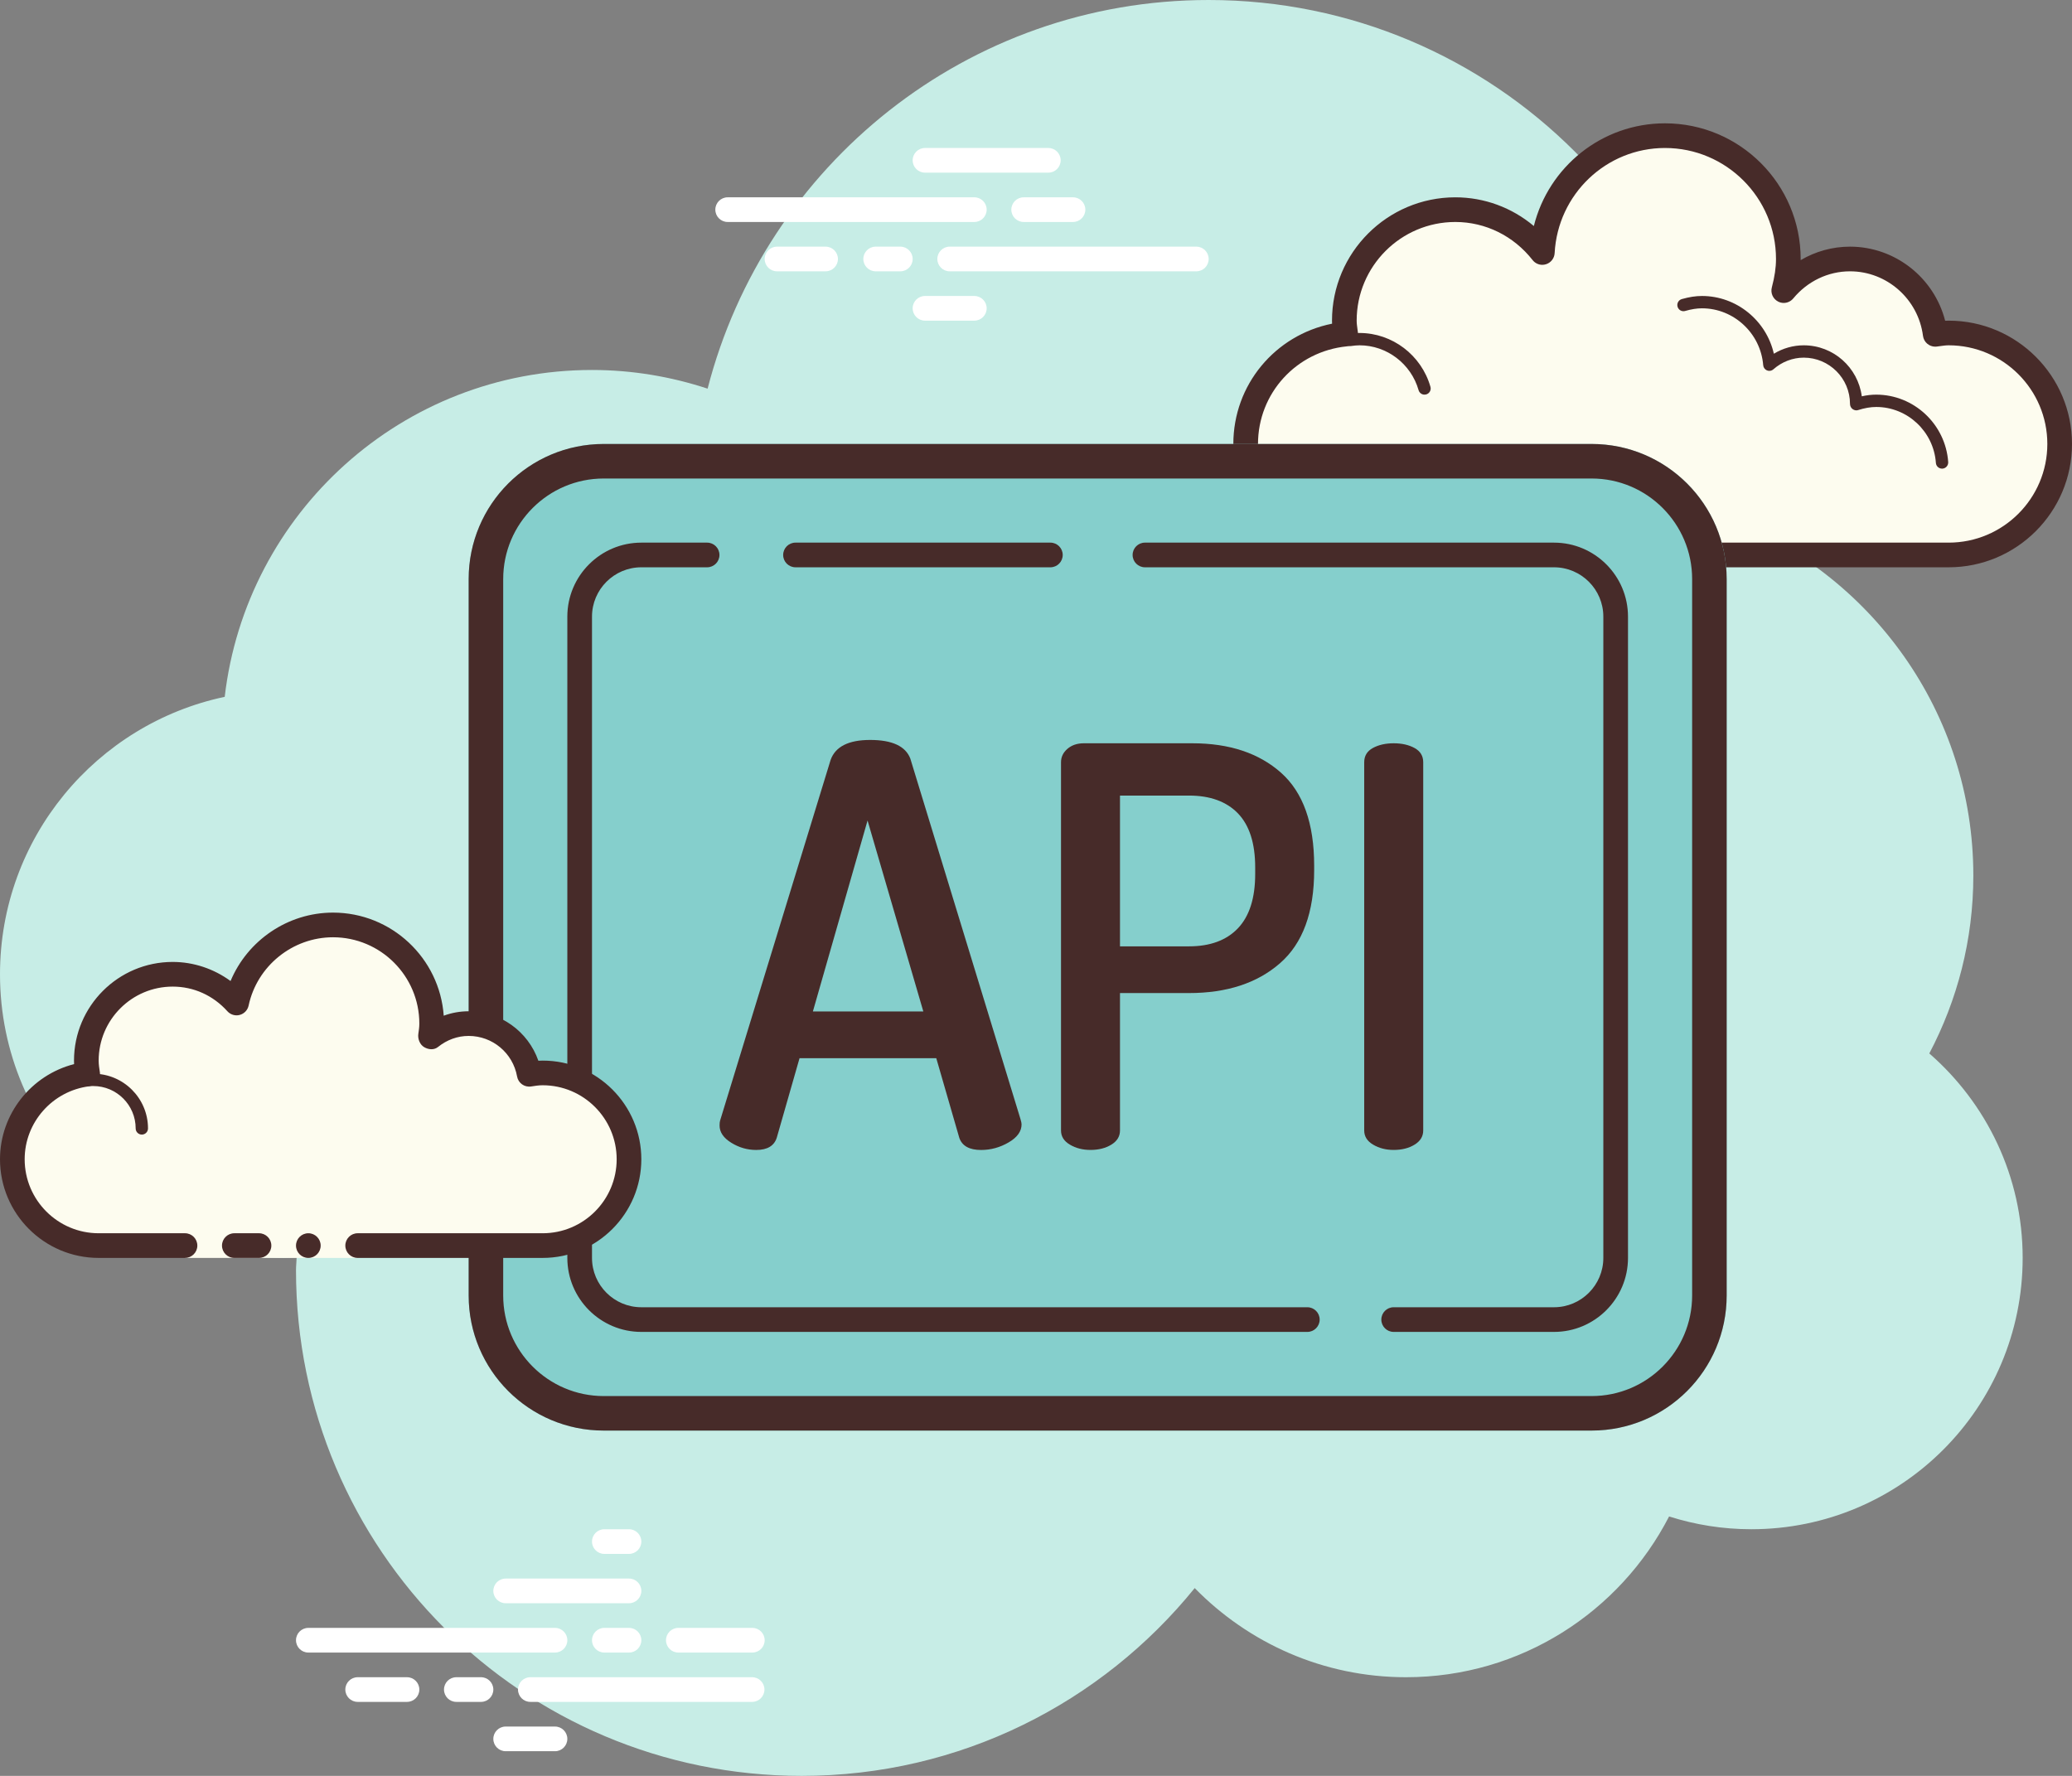 <?xml version="1.0" encoding="UTF-8"?><svg xmlns="http://www.w3.org/2000/svg" xmlns:xlink="http://www.w3.org/1999/xlink" height="72.0" preserveAspectRatio="xMidYMid meet" version="1.0" viewBox="9.0 14.0 84.0 72.0" width="84.0" zoomAndPan="magnify"><rect x="9.0" y="14.0" width="84.0" height="72.0" fill="#808080" stroke="none"/><g id="change1_1"><path d="M87.215,56.71C88.35,54.555,89,52.105,89,49.5c0-6.621-4.159-12.257-10.001-14.478 C78.999,35.015,79,35.008,79,35c0-11.598-9.402-21-21-21c-9.784,0-17.981,6.701-20.313,15.757C36.211,29.272,34.638,29,33,29 c-7.692,0-14.023,5.793-14.89,13.252C12.906,43.353,9,47.969,9,53.5C9,59.851,14.149,65,20.5,65c0.177,0,0.352-0.012,0.526-0.022 C21.022,65.153,21,65.324,21,65.5C21,76.822,30.178,86,41.5,86c6.437,0,12.175-2.972,15.934-7.614C59.612,80.611,62.64,82,66,82 c4.65,0,8.674-2.65,10.666-6.518C77.718,75.817,78.837,76,80,76c6.075,0,11-4.925,11-11C91,61.689,89.53,58.727,87.215,56.71z" fill="#c7ede6"/></g><g id="change2_1"><path d="M72.5,36.5V37h-3v-0.5c0,0-4.242,0-5.5,0c-2.485,0-4.5-2.015-4.5-4.5 c0-2.333,1.782-4.229,4.055-4.455C63.533,27.364,63.5,27.187,63.5,27c0-2.485,2.015-4.5,4.5-4.5c1.438,0,2.703,0.686,3.527,1.736 C71.667,21.6,73.829,19.5,76.5,19.5c2.761,0,5,2.239,5,5c0,0.446-0.077,0.87-0.187,1.282c0.642-0.777,1.6-1.282,2.687-1.282 c1.781,0,3.234,1.335,3.455,3.055C87.636,27.533,87.813,27.5,88,27.5c2.485,0,4.5,2.015,4.5,4.5s-2.015,4.5-4.5,4.5s-9.5,0-9.5,0 H72.5z" fill="#fdfcef"/></g><g id="change3_1"><path d="M76.5,19c3.033,0,5.5,2.467,5.5,5.5c0,0.016,0,0.031,0,0.047C82.602,24.192,83.29,24,84,24 c1.831,0,3.411,1.261,3.858,3.005C87.905,27.002,87.952,27,88,27c2.757,0,5,2.243,5,5s-2.243,5-5,5H72.5 c-0.276,0-0.5-0.224-0.5-0.5s0.224-0.5,0.5-0.5H88c2.206,0,4-1.794,4-4s-1.794-4-4-4c-0.117,0-0.23,0.017-0.343,0.032 l-0.141,0.019c-0.021,0.003-0.041,0.004-0.062,0.004c-0.246,0-0.462-0.185-0.495-0.437C86.768,26.125,85.496,25,84,25 c-0.885,0-1.723,0.401-2.301,1.1c-0.098,0.118-0.241,0.182-0.386,0.182c-0.078,0-0.156-0.018-0.228-0.056 c-0.209-0.107-0.314-0.346-0.254-0.573C80.946,25.218,81,24.852,81,24.5c0-2.481-2.019-4.5-4.5-4.5 c-2.381,0-4.347,1.872-4.474,4.263c-0.011,0.208-0.15,0.387-0.349,0.45c-0.05,0.016-0.101,0.024-0.152,0.024 c-0.15,0-0.296-0.069-0.392-0.192C70.362,23.563,69.221,23,68,23c-2.206,0-4,1.794-4,4c0,0.117,0.017,0.23,0.032,0.343 l0.019,0.141c0.016,0.134-0.022,0.268-0.106,0.373c-0.084,0.105-0.207,0.172-0.34,0.185C61.549,28.247,60,29.949,60,32 c0,2.206,1.794,4,4,4h5.5c0.276,0,0.5,0.224,0.5,0.5S69.776,37,69.5,37H64c-2.757,0-5-2.243-5-5c0-2.397,1.689-4.413,4.003-4.877 C63.001,27.082,63,27.041,63,27c0-2.757,2.243-5,5-5c1.176,0,2.293,0.416,3.183,1.164C71.781,20.76,73.945,19,76.5,19L76.5,19z" fill="#472b29"/></g><g id="change3_2"><path d="M78,26c1.403,0,2.609,0.999,2.913,2.341C81.28,28.119,81.699,28,82.125,28 c1.202,0,2.198,0.897,2.353,2.068C84.681,30.022,84.874,30,85.063,30c1.529,0,2.811,1.2,2.918,2.732 C87.99,32.87,87.886,32.99,87.749,33c-0.006,0-0.012,0-0.018,0c-0.13,0-0.24-0.101-0.249-0.232 c-0.089-1.271-1.151-2.268-2.419-2.268c-0.229,0-0.47,0.042-0.738,0.127c-0.022,0.007-0.045,0.01-0.067,0.01 c-0.055,0-0.11-0.02-0.156-0.054C84.038,30.537,84,30.455,84,30.375c0-1.034-0.841-1.875-1.875-1.875 c-0.447,0-0.885,0.168-1.231,0.473c-0.047,0.041-0.106,0.063-0.165,0.063c-0.032,0-0.063-0.006-0.093-0.019 c-0.088-0.035-0.148-0.117-0.155-0.212C80.377,27.512,79.288,26.5,78,26.5c-0.208,0-0.425,0.034-0.682,0.107 c-0.023,0.007-0.047,0.01-0.07,0.01c-0.109,0-0.207-0.073-0.239-0.182c-0.038-0.133,0.039-0.271,0.172-0.309 C77.483,26.04,77.744,26,78,26L78,26z" fill="#472b29"/></g><g id="change3_3"><path d="M64.117,27.5c1.326,0,2.508,0.897,2.874,2.182c0.038,0.133-0.039,0.271-0.172,0.309 C66.795,29.997,66.772,30,66.75,30c-0.109,0-0.209-0.072-0.24-0.182C66.205,28.748,65.221,28,64.117,28 c-0.117,0-0.23,0.014-0.342,0.029c-0.012,0.002-0.023,0.003-0.035,0.003c-0.121,0-0.229-0.092-0.246-0.217 c-0.019-0.137,0.077-0.263,0.214-0.281C63.842,27.516,63.978,27.5,64.117,27.5L64.117,27.5z" fill="#472b29"/></g><g id="change4_1"><path d="M31.5,81h-10c-0.276,0-0.5-0.224-0.5-0.5s0.224-0.5,0.5-0.5h10c0.276,0,0.5,0.224,0.5,0.5 S31.777,81,31.5,81z" fill="#fff"/></g><g id="change4_2"><path d="M34.5,81h-1c-0.276,0-0.5-0.224-0.5-0.5s0.224-0.5,0.5-0.5h1c0.276,0,0.5,0.224,0.5,0.5 S34.777,81,34.5,81z" fill="#fff"/></g><g id="change4_3"><path d="M39.491,83H30.5c-0.276,0-0.5-0.224-0.5-0.5s0.224-0.5,0.5-0.5h8.991c0.276,0,0.5,0.224,0.5,0.5 S39.767,83,39.491,83z" fill="#fff"/></g><g id="change4_4"><path d="M28.5,83h-1c-0.276,0-0.5-0.224-0.5-0.5s0.224-0.5,0.5-0.5h1c0.276,0,0.5,0.224,0.5,0.5 S28.777,83,28.5,83z" fill="#fff"/></g><g id="change4_5"><path d="M25.5,83h-2c-0.276,0-0.5-0.224-0.5-0.5s0.224-0.5,0.5-0.5h2c0.276,0,0.5,0.224,0.5,0.5 S25.777,83,25.5,83z" fill="#fff"/></g><g id="change4_6"><path d="M31.5,85h-2c-0.276,0-0.5-0.224-0.5-0.5s0.224-0.5,0.5-0.5h2c0.276,0,0.5,0.224,0.5,0.5 S31.776,85,31.5,85z" fill="#fff"/></g><g id="change4_7"><path d="M34.5,76c-0.177,0-0.823,0-1,0c-0.276,0-0.5,0.224-0.5,0.5c0,0.276,0.224,0.5,0.5,0.5 c0.177,0,0.823,0,1,0c0.276,0,0.5-0.224,0.5-0.5C35,76.224,34.776,76,34.5,76z" fill="#fff"/></g><g id="change4_8"><path d="M34.5,78c-0.177,0-4.823,0-5,0c-0.276,0-0.5,0.224-0.5,0.5c0,0.276,0.224,0.5,0.5,0.5 c0.177,0,4.823,0,5,0c0.276,0,0.5-0.224,0.5-0.5C35,78.224,34.776,78,34.5,78z" fill="#fff"/></g><g id="change4_9"><path d="M39.5,80c-0.177,0-2.823,0-3,0c-0.276,0-0.5,0.224-0.5,0.5c0,0.276,0.224,0.5,0.5,0.5 c0.177,0,2.823,0,3,0c0.276,0,0.5-0.224,0.5-0.5C40,80.224,39.776,80,39.5,80z" fill="#fff"/></g><g fill="#fff" id="change4_10"><path d="M48.5,23h-10c-0.276,0-0.5-0.224-0.5-0.5s0.224-0.5,0.5-0.5h10c0.276,0,0.5,0.224,0.5,0.5 S48.776,23,48.5,23z" fill="inherit"/><path d="M52.5,23h-2c-0.276,0-0.5-0.224-0.5-0.5s0.224-0.5,0.5-0.5h2c0.276,0,0.5,0.224,0.5,0.5 S52.776,23,52.5,23z" fill="inherit"/><path d="M57.5,25h-10c-0.276,0-0.5-0.224-0.5-0.5s0.224-0.5,0.5-0.5h10c0.276,0,0.5,0.224,0.5,0.5 S57.777,25,57.5,25z" fill="inherit"/><path d="M45.5,25h-1c-0.276,0-0.5-0.224-0.5-0.5s0.224-0.5,0.5-0.5h1c0.276,0,0.5,0.224,0.5,0.5 S45.776,25,45.5,25z" fill="inherit"/><path d="M42.47,25H40.5c-0.276,0-0.5-0.224-0.5-0.5s0.224-0.5,0.5-0.5h1.97c0.276,0,0.5,0.224,0.5,0.5 S42.746,25,42.47,25z" fill="inherit"/><path d="M51.5,21h-5c-0.276,0-0.5-0.224-0.5-0.5s0.224-0.5,0.5-0.5h5c0.276,0,0.5,0.224,0.5,0.5 S51.777,21,51.5,21z" fill="inherit"/><path d="M48.5,27h-2c-0.276,0-0.5-0.224-0.5-0.5s0.224-0.5,0.5-0.5h2c0.276,0,0.5,0.224,0.5,0.5 S48.776,27,48.5,27z" fill="inherit"/></g><g><g id="change5_1"><path d="M73.525,72H33.475C30.451,72,28,69.549,28,66.525V37.475C28,34.451,30.451,32,33.475,32h40.049 C76.549,32,79,34.451,79,37.475v29.049C79,69.549,76.549,72,73.525,72z" fill="#85cfcc"/></g><g id="change3_8"><path d="M62,68H35c-1.654,0-3-1.346-3-3V39c0-1.654,1.346-3,3-3h2.667c0.276,0,0.5,0.224,0.5,0.5 s-0.224,0.5-0.5,0.5H35c-1.103,0-2,0.897-2,2v26c0,1.103,0.897,2,2,2h27c0.276,0,0.5,0.224,0.5,0.5S62.276,68,62,68z" fill="#472b29"/></g><g id="change3_9"><path d="M72,68h-6.5c-0.276,0-0.5-0.224-0.5-0.5s0.224-0.5,0.5-0.5H72c1.103,0,2-0.897,2-2V39 c0-1.103-0.897-2-2-2H55.417c-0.276,0-0.5-0.224-0.5-0.5s0.224-0.5,0.5-0.5H72c1.654,0,3,1.346,3,3v26C75,66.654,73.654,68,72,68z" fill="#472b29"/></g><g id="change3_10"><path d="M51.583,37H41.25c-0.276,0-0.5-0.224-0.5-0.5s0.224-0.5,0.5-0.5h10.333c0.276,0,0.5,0.224,0.5,0.5 S51.859,37,51.583,37z" fill="#472b29"/></g><g id="change3_11"><path d="M73.525,33.4c2.247,0,4.075,1.829,4.075,4.076v29.049c0,2.247-1.828,4.076-4.075,4.076H33.475 c-2.247,0-4.075-1.829-4.075-4.076V37.476c0-2.247,1.828-4.076,4.075-4.076H73.525 M73.525,32H33.475 C30.451,32,28,34.451,28,37.476v29.049C28,69.549,30.451,72,33.475,72h40.049C76.549,72,79,69.549,79,66.524V37.476 C79,34.451,76.549,32,73.525,32L73.525,32z" fill="#472b29"/></g><g id="change3_12"><path d="M38.172,59.632c0-0.09,0.007-0.158,0.022-0.203l4.479-14.618C42.865,44.271,43.399,44,44.277,44 c0.894,0,1.435,0.252,1.628,0.756l4.466,14.616c0.029,0.095,0.044,0.165,0.044,0.213c0,0.283-0.174,0.528-0.525,0.732 c-0.351,0.205-0.723,0.307-1.116,0.307c-0.474,0-0.769-0.163-0.883-0.491l-0.934-3.231h-5.543l-0.923,3.222 c-0.105,0.333-0.384,0.499-0.833,0.499c-0.36,0-0.697-0.097-1.013-0.293C38.33,60.135,38.172,59.903,38.172,59.632z M41.955,55.007h4.477l-2.261-7.741L41.955,55.007z" fill="#472b29"/></g><g id="change3_13"><path d="M52.014,59.834V44.902c0-0.21,0.086-0.391,0.259-0.541c0.173-0.15,0.395-0.226,0.666-0.226h4.398 c1.503,0,2.702,0.399,3.598,1.195c0.894,0.797,1.342,2.052,1.342,3.767v0.18c0,1.714-0.463,2.974-1.388,3.778 c-0.923,0.805-2.153,1.207-3.688,1.207h-2.796v5.571c0,0.241-0.117,0.432-0.351,0.575c-0.233,0.143-0.516,0.214-0.846,0.214 c-0.316,0-0.593-0.071-0.833-0.214C52.133,60.266,52.014,60.074,52.014,59.834z M54.405,52.368h2.796 c0.857,0,1.52-0.244,1.986-0.733c0.464-0.488,0.699-1.222,0.699-2.199v-0.271c0-0.977-0.235-1.706-0.699-2.188 c-0.466-0.481-1.129-0.722-1.986-0.722h-2.796V52.368z" fill="#472b29"/></g><g id="change3_14"><path d="M64.306,59.834V44.902c0-0.255,0.116-0.447,0.349-0.575c0.233-0.128,0.516-0.192,0.846-0.192 c0.33,0,0.613,0.064,0.846,0.192c0.233,0.128,0.351,0.32,0.351,0.575v14.931c0,0.241-0.117,0.432-0.351,0.575 c-0.233,0.143-0.516,0.214-0.846,0.214c-0.316,0-0.593-0.071-0.833-0.214C64.425,60.266,64.306,60.074,64.306,59.834z" fill="#472b29"/></g></g><g><g id="change2_2"><path d="M16.5,64.5c0,0-1.567,0-3.5,0S9.5,62.933,9.5,61c0-1.781,1.335-3.234,3.055-3.455 C12.527,57.366,12.5,57.187,12.5,57c0-1.933,1.567-3.5,3.5-3.5c1.032,0,1.95,0.455,2.59,1.165c0.384-1.808,1.987-3.165,3.91-3.165 c2.209,0,4,1.791,4,4c0,0.191-0.03,0.374-0.056,0.558C26.872,55.714,27.408,55.5,28,55.5c1.228,0,2.245,0.887,2.455,2.055 C30.634,57.527,30.813,57.5,31,57.5c1.933,0,3.5,1.567,3.5,3.5s-1.567,3.5-3.5,3.5s-7.5,0-7.5,0V65h-7V64.5z" fill="#fdfcef"/></g><g id="change3_4"><path d="M14.75,60c0.138,0,0.25-0.112,0.25-0.25c0-1.223-0.995-2.218-2.218-2.218 c-0.034,0.009-0.737-0.001-1.244,0.136c-0.133,0.036-0.212,0.173-0.176,0.306c0.036,0.134,0.173,0.213,0.306,0.176 c0.444-0.12,1.1-0.12,1.113-0.118c0.948,0,1.719,0.771,1.719,1.718C14.5,59.888,14.612,60,14.75,60z" fill="#472b29"/></g><g id="change3_5"><circle cx="21.5" cy="64.5" fill="#472b29" r=".5"/></g><g id="change3_6"><path d="M13,65h3.5c0.276,0,0.5-0.224,0.5-0.5S16.776,64,16.5,64H13c-1.654,0-3-1.346-3-3 c0-1.496,1.125-2.768,2.618-2.959c0.134-0.018,0.255-0.088,0.336-0.196s0.115-0.244,0.094-0.377C13.025,57.314,13,57.16,13,57 c0-1.654,1.346-3,3-3c0.85,0,1.638,0.355,2.219,1c0.125,0.139,0.321,0.198,0.5,0.148c0.182-0.049,0.321-0.195,0.36-0.379 C19.42,53.165,20.859,52,22.5,52c1.93,0,3.5,1.57,3.5,3.5c0,0.143-0.021,0.28-0.041,0.418c-0.029,0.203,0.063,0.438,0.242,0.54 c0.179,0.102,0.396,0.118,0.556-0.01C27.122,56.155,27.551,56,28,56c0.966,0,1.792,0.691,1.963,1.644 c0.048,0.267,0.296,0.446,0.569,0.405C30.686,58.025,30.84,58,31,58c1.654,0,3,1.346,3,3s-1.346,3-3,3h-7.5 c-0.276,0-0.5,0.224-0.5,0.5s0.224,0.5,0.5,0.5H31c2.206,0,4-1.794,4-4s-1.794-4-4-4c-0.059,0-0.116,0.002-0.174,0.006 C30.412,55.82,29.289,55,28,55c-0.349,0-0.689,0.061-1.011,0.18C26.824,52.847,24.874,51,22.5,51 c-1.831,0-3.466,1.127-4.153,2.774C17.667,53.276,16.845,53,16,53c-2.206,0-4,1.794-4,4c0,0.048,0.001,0.095,0.004,0.142 C10.261,57.59,9,59.169,9,61C9,63.206,10.794,65,13,65z" fill="#472b29"/></g><g id="change3_7"><path d="M18.5,64c0.159,0,0.841,0,1,0c0.276,0,0.5,0.224,0.5,0.5c0,0.276-0.224,0.5-0.5,0.5 c-0.159,0-0.841,0-1,0c-0.276,0-0.5-0.224-0.5-0.5C18,64.224,18.224,64,18.5,64z" fill="#472b29"/></g></g></svg>